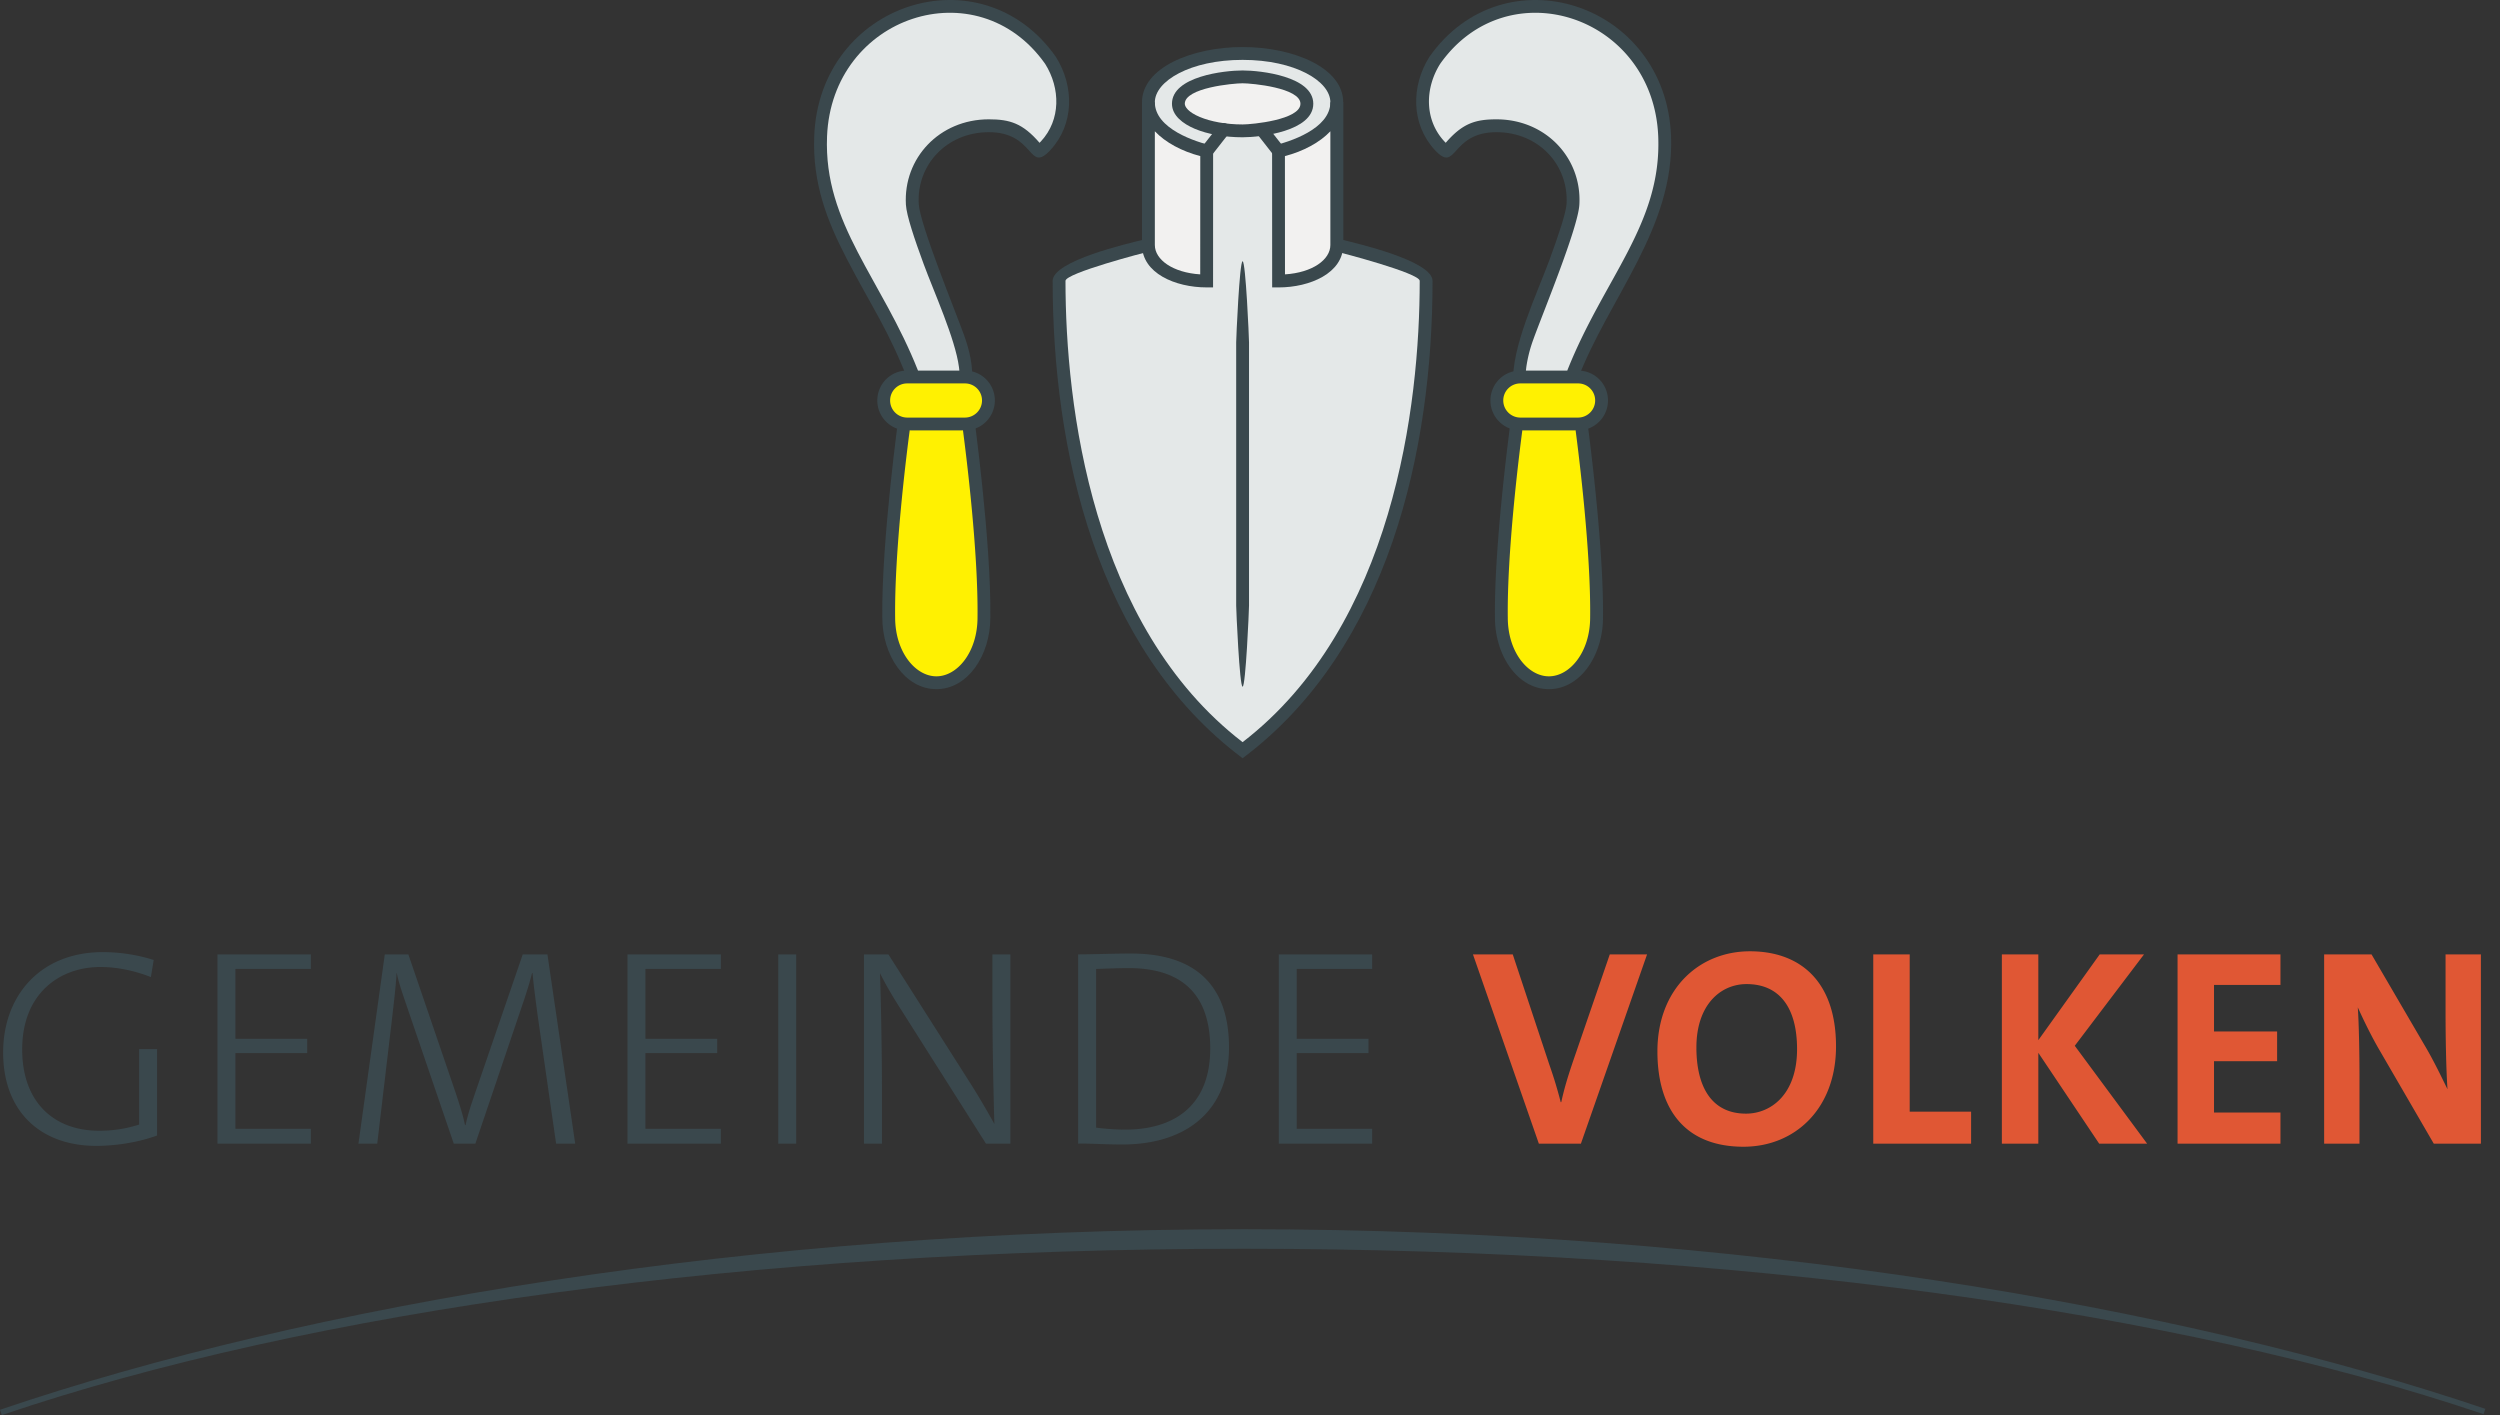 <svg width="159" height="90" xmlns="http://www.w3.org/2000/svg"><rect width="100%" height="100%" fill="#333333" stroke="none"/><g fill="none" fill-rule="evenodd"><path d="M9.775 61.055a10.71 10.71 0 0 0-3.246-.5C2.59 60.556.2 63.303.2 66.94c0 3.763 2.39 5.938 5.92 5.938 1.213 0 2.657-.214 3.87-.66v-5.492H8.847v4.797a8.14 8.14 0 0 1-2.55.392c-2.889 0-4.886-1.836-4.886-5.171 0-3.567 2.39-5.243 4.975-5.243 1.053 0 2.176.232 3.21.642l.179-1.088m9.995 11.681v-.945h-4.797v-4.815h4.565v-.91h-4.565v-4.44h4.797v-.928h-5.94v12.038h5.939m16.813 0-1.766-12.038h-1.569l-2.996 8.72c-.285.839-.463 1.338-.642 2.14h-.035c-.125-.623-.375-1.408-.678-2.3l-2.925-8.56h-1.498l-1.676 12.038h1.195l.91-7.687c.142-1.248.267-2.229.32-3.156h.018c.125.678.464 1.587.75 2.443l2.87 8.4h1.373l3.032-8.953c.267-.784.464-1.444.57-1.89h.036c.054.624.16 1.498.375 3.05l1.123 7.793h1.213m9.264 0v-.945h-4.797v-4.815h4.564v-.91H41.05v-4.44h4.797v-.928h-5.939v12.038h5.939m3.65 0h1.141V60.698h-1.141zm14.763 0V60.698h-1.142v3.21c0 2.336.071 5.885.125 7.579a51.64 51.64 0 0 0-1.48-2.514l-5.261-8.275H54.95v12.038h1.142v-3.55c0-2.246-.071-5.866-.125-7.293.392.785.856 1.57 1.408 2.425l5.333 8.418h1.551m13.906-6.117c0-4.066-2.265-5.974-6.223-5.974-1.177 0-2.444.053-3.37.053v12.038c.784-.019 1.622.053 2.817.053 3.941 0 6.776-2.033 6.776-6.17Zm-1.194.071c0 3.567-2.212 5.154-5.421 5.154-.518 0-1.303-.053-1.838-.125V61.626c.518-.018 1.392-.054 2.087-.054 3.388 0 5.172 1.694 5.172 5.118Zm10.299 6.046v-.945h-4.798v-4.815h4.565v-.91h-4.565v-4.44h4.797v-.928h-5.938v12.038h5.938" fill="#3A484D"/><path d="M104.754 60.698h-2.371L100.01 67.6c-.339 1.016-.535 1.676-.713 2.496h-.036a27.166 27.166 0 0 0-.713-2.354l-2.337-7.044H93.68l4.191 12.038h2.675l4.208-12.038m12.017 5.85c0-4.12-2.264-6.046-5.474-6.046-3.227 0-5.885 2.39-5.885 6.367 0 3.727 1.801 6.063 5.475 6.063 3.263 0 5.884-2.408 5.884-6.384Zm-2.478.178c0 2.889-1.676 4.102-3.246 4.102-2.158 0-3.156-1.659-3.156-4.21 0-2.71 1.533-4.03 3.192-4.03 2.068 0 3.21 1.463 3.21 4.138Zm11.069 6.01v-2.033h-3.905V60.698h-2.318v12.038h6.223m11.194 0-4.601-6.224 4.405-5.814h-2.818l-3.905 5.457v-5.457h-2.319v12.038h2.319v-5.779l3.87 5.779h3.049m8.481 0v-1.98h-4.226v-3.264h4.013v-1.89h-4.013v-2.96h4.226v-1.944h-6.544v12.038h6.544m12.748 0V60.698h-2.247v3.745c0 1.48.035 3.62.124 4.833-.445-.91-.927-1.908-1.48-2.835l-3.353-5.743h-3.013v12.038h2.247v-4.298c0-1.445-.036-3.335-.107-4.369.357.784.784 1.676 1.302 2.585l3.53 6.082h2.997" fill="#E05734"/><path d="M158.067 89.603c-19.453-6.58-47.629-11.425-78.952-11.425-31.417 0-59.656 4.87-79.115 11.484L.115 90c19.411-6.598 47.609-10.58 79-10.58 31.297 0 59.432 3.958 78.838 10.521l.114-.338M72.631 6.504c0-2.196 3.168-3.512 6.398-3.512 3.23 0 6.399 1.316 6.399 3.512v8.76c.818.207 5.682 1.32 5.682 2.6 0 10.691-2.751 23.378-12.08 30.359-9.33-6.981-12.081-19.668-12.081-30.36 0-1.28 4.864-2.392 5.682-2.598v-8.76" fill="#3A484D"/><path d="M73.448 6.504v9.402l-.314.075c-.339.081-5.369 1.387-5.369 1.882 0 7.911 1.663 21.94 11.264 29.338 9.602-7.398 11.265-21.427 11.265-29.338 0-.495-5.03-1.801-5.37-1.882l-.313-.075V6.504c0-1.345-2.252-2.696-5.582-2.696s-5.581 1.351-5.581 2.696" fill="#E4E8E8"/><path d="M61.378 23.57c1.054 0 1.895.854 1.895 1.902a1.905 1.905 0 0 1-1.905 1.902h-3.666c-1.05 0-1.905-.85-1.905-1.902 0-1.048.84-1.902 1.894-1.902h3.687m39.04 2.927.472-.168s1.118 8.046 1.06 12.947c0 2.39-1.435 4.554-3.44 4.554-2.007 0-3.432-2.165-3.432-4.554-.058-4.901 1.06-12.947 1.06-12.947.269.096.545.229.838.229h3.076c.132 0 .255-.021.366-.061" fill="#3A484D"/><path d="M96.686 23.57h3.687c1.054 0 1.895.854 1.895 1.902a1.905 1.905 0 0 1-1.905 1.902h-3.666c-1.05 0-1.906-.85-1.906-1.902 0-1.048.842-1.902 1.895-1.902" fill="#3A484D"/><path d="M95.181 8.407c-2.972-.005-2.499 2.68-3.928 1.131-1.508-1.635-1.524-4.04-.344-5.92 4.746-6.755 15.033-3.465 15.37 5.031.232 5.82-3.951 10.293-5.94 15.476l-.102.262h-3.993c-.153-2.24 1.522-5.732 2.308-7.872.602-1.641 1.05-3 1.081-3.546.141-2.473-1.768-4.558-4.452-4.562m-37.534 18.09c.11.04.233.06.365.06h3.077c.292 0 .569-.132.837-.228 0 0 1.118 8.046 1.06 12.947 0 2.389-1.424 4.554-3.431 4.554-2.006 0-3.44-2.164-3.44-4.554-.058-4.901 1.06-12.947 1.06-12.947l.472.168" fill="#3A484D"/><path d="M57.857 27.368c-.218 1.658-.975 7.745-.926 11.903 0 2.193 1.287 3.743 2.624 3.743 1.336 0 2.615-1.548 2.615-3.743.05-4.158-.708-10.245-.926-11.903a2.027 2.027 0 0 1-.155.006h-3.077c-.052 0-.104-.002-.155-.006" fill="#FFF101"/><path d="M62.884 8.407c-2.684.004-4.594 2.09-4.452 4.562.074 1.309 2.31 6.768 2.866 8.303.373 1.031.604 2.017.519 3.115h-3.99c-1.306-3.403-2.37-4.83-3.992-7.963-1.232-2.377-2.17-4.774-2.05-7.775.338-8.491 10.622-11.79 15.37-5.03 1.18 1.88 1.164 4.284-.344 5.92-1.428 1.548-.956-1.137-3.927-1.132" fill="#3A484D"/><path d="m66.116 9.082.095-.098c1.259-1.364 1.24-3.362.26-4.923C62.165-2.042 52.906.993 52.6 8.68c-.111 2.794.753 5.042 1.958 7.368 1.19 2.294 2.678 4.617 3.827 7.521h2.63l-.023-.212c-.24-1.823-1.6-4.803-2.246-6.562-.582-1.583-1.09-3.083-1.13-3.78-.169-2.953 2.125-5.42 5.265-5.426 1.364-.002 2.171.263 3.234 1.492" fill="#E4E8E8"/><path d="M61.379 24.386H57.69a1.08 1.08 0 0 0-1.078 1.086c0 .599.488 1.086 1.089 1.086h3.666c.6 0 1.089-.487 1.089-1.086a1.08 1.08 0 0 0-1.078-1.086m38.83 2.982a2.038 2.038 0 0 1-.156.006h-3.076c-.053 0-.105-.002-.156-.006-.218 1.658-.974 7.745-.925 11.903 0 2.195 1.279 3.743 2.615 3.743 1.337 0 2.623-1.55 2.623-3.743.05-4.158-.707-10.245-.925-11.903" fill="#FFF101"/><path d="M91.948 9.082c1.063-1.229 1.87-1.494 3.235-1.492 3.14.005 5.433 2.473 5.265 5.425-.085 1.484-2.306 6.855-2.914 8.535a8.676 8.676 0 0 0-.462 1.808l-.024.212h2.63c1.15-2.904 2.638-5.227 3.827-7.521 1.205-2.326 2.07-4.574 1.959-7.367-.306-7.688-9.567-10.722-13.87-4.621-.98 1.561-1 3.559.26 4.923l.094.098" fill="#E4E8E8"/><path d="M96.686 24.386a1.08 1.08 0 0 0-1.078 1.086c0 .599.488 1.086 1.089 1.086h3.666c.6 0 1.089-.487 1.089-1.086a1.08 1.08 0 0 0-1.079-1.086h-3.687" fill="#FFF101"/><path d="M72.631 15.584v-9.08h.817c0 1.686 2.595 2.53 3.706 2.775l-.003 9h-.409c-1.998 0-4.11-.909-4.11-2.695" fill="#3A484D"/><path d="M75.992 8.193c-.752-.317-1.455-.843-1.455-1.594 0-1.745 3.344-2.118 4.492-2.118 1.149 0 4.496.373 4.496 2.118 0 1.747-3.34 2.132-4.492 2.132-1.16 0-2.238-.2-3.041-.538" fill="#3A484D"/><path d="M76.309 7.44c.681.287 1.647.475 2.724.475.585 0 3.675-.292 3.675-1.316 0-1.018-3.1-1.302-3.679-1.302-.579 0-3.676.283-3.676 1.302 0 .198.223.533.956.842" fill="#F2F1F0"/><path d="M85.428 15.584c0 1.786-2.113 2.696-4.111 2.696h-.408l-.004-9.001c1.11-.244 3.706-1.089 3.706-2.775h.817v9.08" fill="#3A484D"/><path d="M84.611 15.584V8.35c-.676.713-1.715 1.27-2.89 1.578l.004 7.522c1.753-.111 2.886-.938 2.886-1.866m-11.163 0c0 .928 1.133 1.755 2.886 1.866l.004-7.522c-1.175-.308-2.214-.865-2.89-1.578v7.234" fill="#F2F1F0"/><path d="M78.621 21.778c0-.272.213-5.161.408-5.161.199 0 .409 4.89.409 5.161v16.733c0 .272-.21 5.161-.409 5.161-.195 0-.408-4.889-.408-5.161V21.778m-2.19-12.413 1.076-1.376c.336-.428.978.075.643.503L77.074 9.87c-.336.428-.979-.075-.643-.504m4.572.503-1.076-1.377c-.335-.428.308-.931.643-.503l1.076 1.376c.336.43-.307.932-.643.504" fill="#3A484D"/></g></svg>